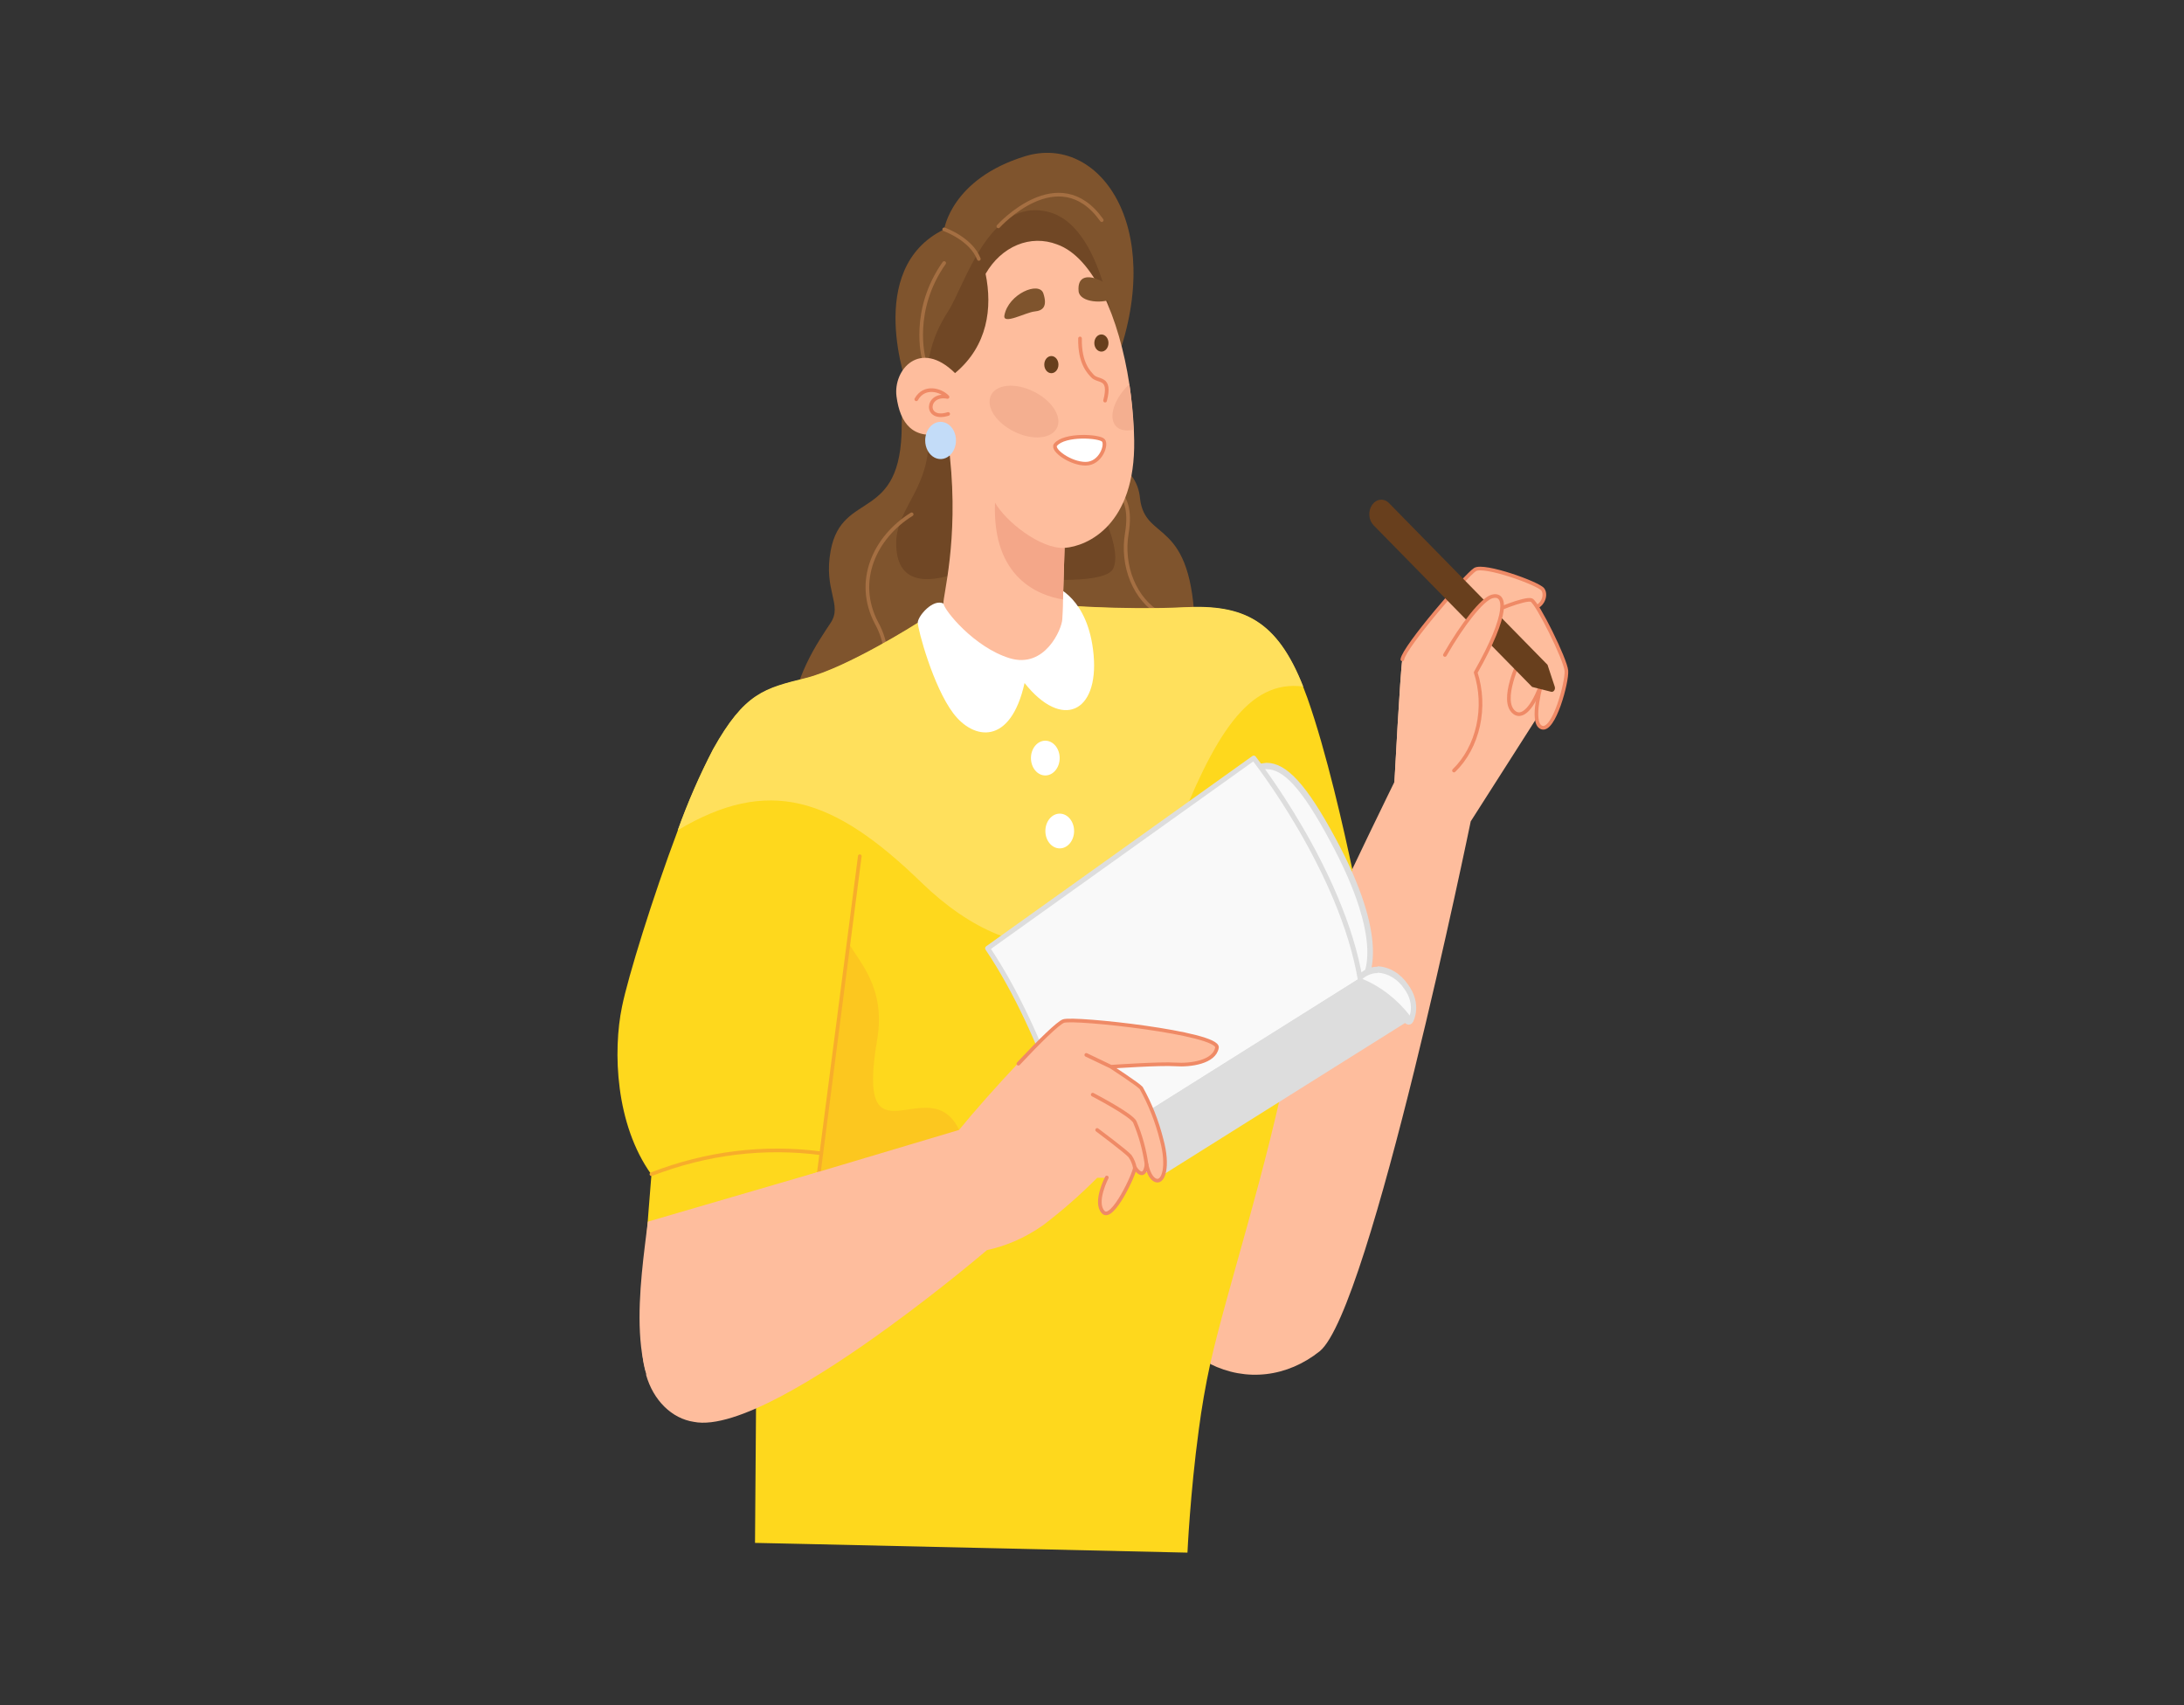 <svg xmlns="http://www.w3.org/2000/svg" width="365" height="285" fill="none"><rect width="100%" height="100%" fill="#333333" stroke="none"/><path fill="#7F542D" d="M132.08 121.685c.194-8.18 4.736-14.524 6.749-17.585 2.013-3.061-1.248-5.392 0-12.074 1.916-10.251 11.874-4.494 11.874-20.997 0-5.132 1.011-6.226 1.011-6.226s-7.47-19.877 6.082-26.468c0 0 1.206-8.441 13.52-12.218 12.315-3.777 23.402 11.593 15.426 33.867l-.603 17.585c1.154.255 2.208.959 3.001 2.006.792 1.046 1.281 2.377 1.391 3.791.904 7.451 8.773 2.813 9.182 22.143l-67.633 16.178Z"/><path fill="#704725" d="M160.691 95.543c-6.114 2.292-10.915 1.876-10.915-4.741 0-6.2 6.341-9.509 5.307-19.538-1.033-10.03.571-14.875 3.38-19.239 2.81-4.364 6.857-19.213 16.825-16.582 9.968 2.631 11.453 24.475 11.453 24.475l-5.263 20.333s6.458 10.837 4.564 14.784c-1.895 3.947-25.351.508-25.351.508Z"/><path stroke="#A56F42" stroke-linecap="round" stroke-linejoin="round" stroke-width=".61" d="M184.578 81.175s5.038.091 3.746 7.946c-.457 2.68-.155 5.468.856 7.916 1.011 2.448 2.674 4.413 4.72 5.578M157.796 43.961c-5.597 7.946-3.434 15.865-3.434 15.865M152.361 85.969c-6.082 3.764-9.624 11.137-5.835 18.236.775 1.395 1.286 2.98 1.496 4.642.21 1.661.115 3.359-.279 4.97M157.796 38.334s4.499 1.576 5.791 4.95M166.85 37.839s10.064-11.202 17.277-1.042"/><path fill="#FEBD9D" d="M189.551 73.608c.215 14.12-7.782 17.689-11.636 17.975-8.838.378-17.019-11.723-19.753-16.308-.097-.951-.204-1.915-.334-2.905-5.253 1.303-7.405-1.615-7.998-6.096-.592-4.481 3.93-9.678 9.785-3.908 5.49-4.585 6.254-10.941 5.103-16.595 1.294-2.252 3.15-3.944 5.296-4.83 2.145-.886 4.469-.919 6.631-.094 6.135 2.162 10.409 12.309 12.099 23.368.384 2.522.636 5.072.753 7.633.022.586.043 1.172.054 1.758Z"/><path fill="#7F542D" d="M180.262 48.69c.193 1.876 4.198 2.175 5.995 1.081 1.798-1.094-6.491-6.435-5.995-1.081ZM167.861 52.714c-.312 1.667 3.617-.521 5.049-.651 1.432-.13 2.153-.886 1.464-3.009-.689-2.123-5.856.078-6.513 3.66Z"/><path fill="#683F1D" d="M175.708 62.379c.654 0 1.185-.641 1.185-1.433 0-.791-.531-1.433-1.185-1.433-.653 0-1.184.641-1.184 1.433 0 .791.531 1.433 1.184 1.433ZM184.072 58.771c.654 0 1.184-.641 1.184-1.433 0-.791-.53-1.433-1.184-1.433-.654 0-1.184.641-1.184 1.433 0 .791.53 1.433 1.184 1.433Z"/><path stroke="#EF8A66" stroke-linecap="round" stroke-linejoin="round" stroke-width=".61" d="M180.498 56.57c-.086 4.272 1.615 5.744 2.035 6.239.958 1.133 3.229 0 2.153 4.155"/><path fill="#fff" stroke="#EF8A66" stroke-linecap="round" stroke-linejoin="round" stroke-width=".61" d="M176.408 74.337c1.529-1.837 7.331-1.459 7.987-.73.657.729-.452 3.908-2.971 3.908s-5.726-2.305-5.016-3.178Z"/><path stroke="#EF8A66" stroke-linecap="round" stroke-linejoin="round" stroke-width=".61" d="M153.136 66.743c1.335-2.371 4.112-1.576 5.22-.391-3.584-.716-3.918 4.116.108 2.84"/><path fill="#F4AF90" d="M176.796 71.12c-.571 2.019-3.553 2.605-6.685 1.303-3.133-1.303-5.199-3.908-4.64-5.953.56-2.045 3.553-2.605 6.674-1.303 3.122 1.303 5.21 3.934 4.651 5.953ZM189.454 71.823c-1.475.339-2.702 0-3.229-.977-.894-1.602.215-4.455 2.519-6.643.369 2.519.606 5.064.71 7.62Z"/><path fill="#C3DCF8" d="M154.621 73.608c-.002.618.148 1.223.431 1.737.283.514.686.915 1.157 1.152.472.236.991.298 1.492.176.501-.122.96-.421 1.32-.86.359-.439.603-.997.699-1.604.097-.607.042-1.235-.158-1.804-.199-.569-.534-1.053-.961-1.391-.428-.338-.929-.514-1.439-.506-.675.01-1.32.341-1.795.921-.475.58-.743 1.363-.746 2.179Z"/><path fill="#FEBD9D" d="m258.347 117.621-12.552 19.669s-16.792 81.709-25.242 88.574c-2.675 2.136-5.741 3.446-8.932 3.816-3.19.371-6.406-.211-9.368-1.693.005-.048.005-.096 0-.143 0-.196-7.535-7.633-6.049-18.874.129-1.042 16.9-36.12 24.09-51.569 5.749-12.452 12.735-26.676 12.735-26.676l25.318-13.104Z"/><path fill="#FEBD9D" d="M233.04 130.75s.98-18.457 1.324-20.528c.345-2.071 10.646-14.068 12.11-15.018 1.464-.951 10.592 2.319 11.335 3.322.743 1.003-.097 3.387-2.551 3.204-2.454-.182-.345 7.008-.345 7.008s3.972 5.08 3.38 8.884c0 0-15.393 18.77-15.587 18.704-.193-.065-9.666-5.575-9.666-5.575Z"/><path fill="#FEBD9D" d="M233.04 130.75s.98-18.457 1.324-20.528c.345-2.071 10.646-14.068 12.11-15.018 1.464-.951 10.592 2.319 11.335 3.322.743 1.003-.097 3.387-2.551 3.204-2.454-.182-.345 7.008-.345 7.008s3.972 5.08 3.38 8.884c0 0-15.393 18.77-15.587 18.704-.193-.065-9.666-5.575-9.666-5.575Z"/><path stroke="#EF8A66" stroke-linecap="round" stroke-linejoin="round" stroke-width=".61" d="M234.363 110.222c.302-2.11 10.646-14.068 12.143-15.018 1.496-.951 10.592 2.319 11.334 3.322.743 1.003-.096 3.387-2.551 3.204"/><path fill="#FEBD9D" stroke="#EF8A66" stroke-linecap="round" stroke-linejoin="round" stroke-width=".61" d="M249.078 102.628c.14-.417 5.888-2.735 6.868-2.318.979.417 5.683 9.912 5.834 11.801.151 1.889-2.088 10.238-4.123 9.496-2.034-.743.086-7.816.086-7.816l-8.665-11.163Z"/><path fill="#FEBD9D" stroke="#EF8A66" stroke-linecap="round" stroke-linejoin="round" stroke-width=".61" d="M253.05 119.067c1.658 1.302 3.596-1.746 4.694-5.211l-3.703-3.699s-3.445 6.943-.991 8.91Z"/><path fill="#683F1D" d="m258.627 111.121 1.205 3.647c.036.108.046.225.031.34-.016.114-.057.221-.119.309-.061.089-.142.155-.233.192-.091.037-.188.044-.281.019l-3.176-.808-26.502-27.028c-.2-.204-.365-.454-.486-.736-.12-.281-.193-.589-.215-.905-.022-.316.007-.634.087-.936.08-.302.208-.582.377-.824.341-.492.83-.8 1.359-.857.529-.056 1.055.144 1.461.557l26.492 27.028Z"/><path fill="#FEBD9D" d="M241.479 109.48c2.981-5.21 6.254-9.3 7.847-9.769 2.4-.703 2.938 2.735-2.702 12.7.916 2.842 1.058 5.965.406 8.912-.653 2.948-2.066 5.566-4.034 7.474"/><path stroke="#EF8A66" stroke-linecap="round" stroke-linejoin="round" stroke-width=".61" d="M241.479 109.48c2.981-5.21 6.254-9.3 7.847-9.769 2.4-.703 2.938 2.735-2.702 12.7.916 2.842 1.058 5.965.406 8.912-.653 2.948-2.066 5.566-4.034 7.474"/><path fill="#FED81D" d="M217.291 170.635c-.183 1.042-1.529 4.038-1.722 5.067-3.919 20.138-10.464 39.611-13.305 52.233-.798 3.661-1.441 7.37-1.927 11.111-1.432 10.55-1.884 20.476-1.884 20.476l-64.468-1.459-7.804-.169.301-39.898.065-8.388s-18.429-1.537-18.569-1.081c-.14.455.894-12.192.894-12.192-6.039-8.389-6.459-20.672-4.92-28.071 1.001-4.949 5.103-18.235 9.311-29.424 1.683-4.685 3.655-9.209 5.899-13.534 5.296-9.483 8.612-10.199 15.523-11.918 6.91-1.72 18.73-9.249 18.73-9.249l22.368-3.035s11.712.99 22.153.456c9.925-.508 15.501 2.202 19.861 13.26.226.574.463 1.186.689 1.824 3.229 9.118 6.114 22.052 7.535 28.748-4.478 12.947-8.73 25.243-8.73 25.243Z"/><path fill="#FFE05C" d="M217.797 114.755c-9.15-1.198-14.866 7.985-21.583 25.387-8.019 20.724-25.511 23.577-42.261 7.334-14.758-14.328-25.576-17.702-40.689-8.701 1.682-4.685 3.654-9.209 5.899-13.534 5.296-9.483 8.611-10.199 15.522-11.918 6.911-1.72 18.73-9.248 18.73-9.248l22.368-3.035s11.712.989 22.154.455c9.924-.508 15.5 2.202 19.86 13.26Z"/><path fill="#FCC71F" d="m135.837 203.838 5.985-46.228c1.668 3.1 6.265 7.398 4.779 16.139-3.778 22.078 8.827 4.598 13.736 15.213 2.034 4.377-15.189 11.632-24.5 14.876Z"/><path fill="#fff" d="M157.689 100.896c-1.733-.912-4.306 2.084-4.306 3.178 0 1.094 2.54 10.655 5.931 15.149s9.57 5.445 11.916-5.054c6.265 7.894 12.39 4.924 11.54-4.676-.851-9.6-6.459-11.45-6.459-11.45l-18.622 2.853Z"/><path stroke="#F7AD2B" stroke-linecap="round" stroke-linejoin="round" stroke-width=".61" d="m135.298 208.006.538-4.168 5.985-46.267 1.873-14.459M108.871 196.27c9.155-3.559 18.826-4.748 28.386-3.491"/><path fill="#fff" d="M174.696 129.618c1.326 0 2.401-1.301 2.401-2.905 0-1.604-1.075-2.905-2.401-2.905-1.325 0-2.4 1.301-2.4 2.905 0 1.604 1.075 2.905 2.4 2.905ZM177.107 141.809c1.326 0 2.401-1.3 2.401-2.904 0-1.605-1.075-2.905-2.401-2.905-1.325 0-2.4 1.3-2.4 2.905 0 1.604 1.075 2.904 2.4 2.904Z"/><path fill="#FEBD9D" d="M114.103 237.066c-10.129-4.22-7.007-23.029-5.834-32.864l11.313-3.308 17.331-5.054s2.939 46.136-22.81 41.226ZM177.914 91.596c0 .261-.151 5.119-.258 8.61 0 1.537-.097 2.813-.119 3.295-.064 1.616-2.895 8.337-8.816 6.513-5.92-1.823-10.893-7.985-11.044-9.118-.151-1.133 2.562-10.42 1.076-24.566 5.21-7.294 20.345-2.722 19.161 15.266Z"/><path fill="#F4A789" d="M177.915 91.583s-.151 5.028-.269 8.623c-4.069-.677-11.841-3.595-11.357-16.204 1.712 3.087 7.568 7.802 11.626 7.581Z"/><path fill="#F9F9F9" d="M227.345 164.461c-.066-.005-.129-.028-.187-.066-.058-.038-.108-.091-.147-.155l-19.666-33.802c-.036-.062-.061-.132-.074-.205-.013-.074-.014-.151-.002-.225.015-.071.042-.138.079-.196.037-.058.084-.107.137-.142 1.242-.957 2.664-1.517 4.133-1.628 3.23 0 6.459 3.595 11.184 12.413 8.806 16.36 5.975 22.378 4.898 23.824-.041.057-.093.103-.15.135-.058.031-.12.047-.183.047h-.022Z"/><path fill="#DDD" d="M211.618 128.562c2.788 0 5.824 2.918 10.765 12.192 7.319 13.612 6.824 20.62 4.93 23.173l-19.559-33.802c1.173-.919 2.523-1.457 3.918-1.563m0-1.055c-1.53.116-3.012.699-4.306 1.694-.105.075-.197.177-.27.297-.072.12-.124.257-.151.402-.027.145-.029.295-.007.442.022.146.069.285.138.409l19.666 33.788c.079.132.18.241.297.319.118.079.248.126.381.137.124.001.247-.03.36-.09.113-.061.215-.15.297-.262 1.076-1.524 4.123-7.815-4.855-24.475-4.844-9-8.191-12.661-11.55-12.661Z"/><path fill="#F9F9F9" d="M235.429 170.635c-.083.001-.165-.026-.237-.078l-8.063-6.174c-.055-.048-.101-.111-.134-.183s-.054-.151-.059-.234c-.005-.079.005-.159.029-.234.025-.074.062-.141.111-.196.879-.977 2.035-1.508 3.229-1.484.897.038 1.778.302 2.586.775.808.473 1.526 1.145 2.107 1.973 2.239 2.996.872 5.601.851 5.627-.048.077-.112.138-.186.174-.074.037-.155.049-.234.034Z"/><path fill="#DDD" d="M230.251 162.585c.838.045 1.659.3 2.411.748s1.42 1.081 1.96 1.857c2.034 2.723.807 4.976.807 4.976l-8.063-6.213c.796-.85 1.824-1.314 2.885-1.303m0-1.068c-1.282-.005-2.518.571-3.466 1.615-.102.111-.181.248-.231.402-.051.154-.071.319-.06.484.012.162.054.319.123.459s.163.259.276.349l8.062 6.213c.143.105.307.163.474.169.146.001.289-.042.417-.126.128-.085.236-.207.315-.356.075-.13 1.571-2.983-.883-6.278-.618-.897-1.385-1.627-2.251-2.143-.866-.516-1.811-.807-2.776-.853v.065Z"/><path fill="#F9F9F9" stroke="#DDD" stroke-linecap="round" stroke-linejoin="round" stroke-width=".82" d="m165.052 158.508 44.478-31.795s14.801 18.77 17.837 37.214l-47.202 29.633s-5.21-20.32-15.113-35.052Z"/><path fill="#DDD" stroke="#DDD" stroke-miterlimit="10" stroke-width=".82" d="m182.393 192.167 11.367 4.103 41.647-26.13c-2.216-2.853-4.988-4.989-8.062-6.213l-44.952 28.24Z"/><path fill="#FEBD9D" d="M203.34 175.116c-.43 2.423-4.467 2.996-6.943 2.801-2.475-.196-10.764.39-10.764.39s4.564 2.983 5.048 3.543c1.485 2.67 2.638 5.588 3.424 8.662 1.194 4.455.301 7.125-.905 6.8-1.205-.326-1.625-2.605-1.625-2.605-.42 2.982-1.948.508-1.948.508 0 .95-3.779 9.118-5.307 7.437-1.529-1.68.613-5.783.613-5.783h-1.561c-2.867 2.886-5.892 5.536-9.052 7.932-2.9 2.042-6.073 3.448-9.376 4.156 0 0-7.299 6.252-16.491 12.921-11.346 8.258-25.598 17.168-32.498 15.787-1.799-.27-3.499-1.146-4.908-2.528-1.408-1.381-2.467-3.213-3.058-5.287.005-.065.005-.131 0-.196 0-.156-.118-.39-.194-.69-1.076-4.285-3.38-22.678 29.064-33.098l.205-.065 23.219-6.93c4.844-5.979 15.619-17.61 17.395-18.236 1.776-.625 26.082 2.058 25.662 4.481Z"/><path stroke="#EF8A66" stroke-linecap="round" stroke-linejoin="round" stroke-width=".61" d="M184.977 196.817s-2.153 4.129-.614 5.783c1.54 1.654 5.307-6.513 5.307-7.438 0 0 1.529 2.475 1.948-.508 0 0 .42 2.345 1.626 2.671 1.206.325 2.099-2.358.893-6.813-.772-3.073-1.923-5.989-3.412-8.649-.474-.573-5.048-3.556-5.048-3.556s8.245-.573 10.764-.39c2.519.182 6.523-.378 6.943-2.801.42-2.423-23.865-5.08-25.652-4.442-.893.313-4.036 3.387-7.535 7.125M185.677 178.307l-4.134-1.98"/><path stroke="#EF8A66" stroke-linecap="round" stroke-linejoin="round" stroke-width=".61" d="M182.619 182.97s6.599 3.426 7.051 4.598c.946 2.227 1.603 4.617 1.948 7.086M183.361 188.871s4.898 3.66 5.49 4.377c.403.568.684 1.248.818 1.98"/></svg>